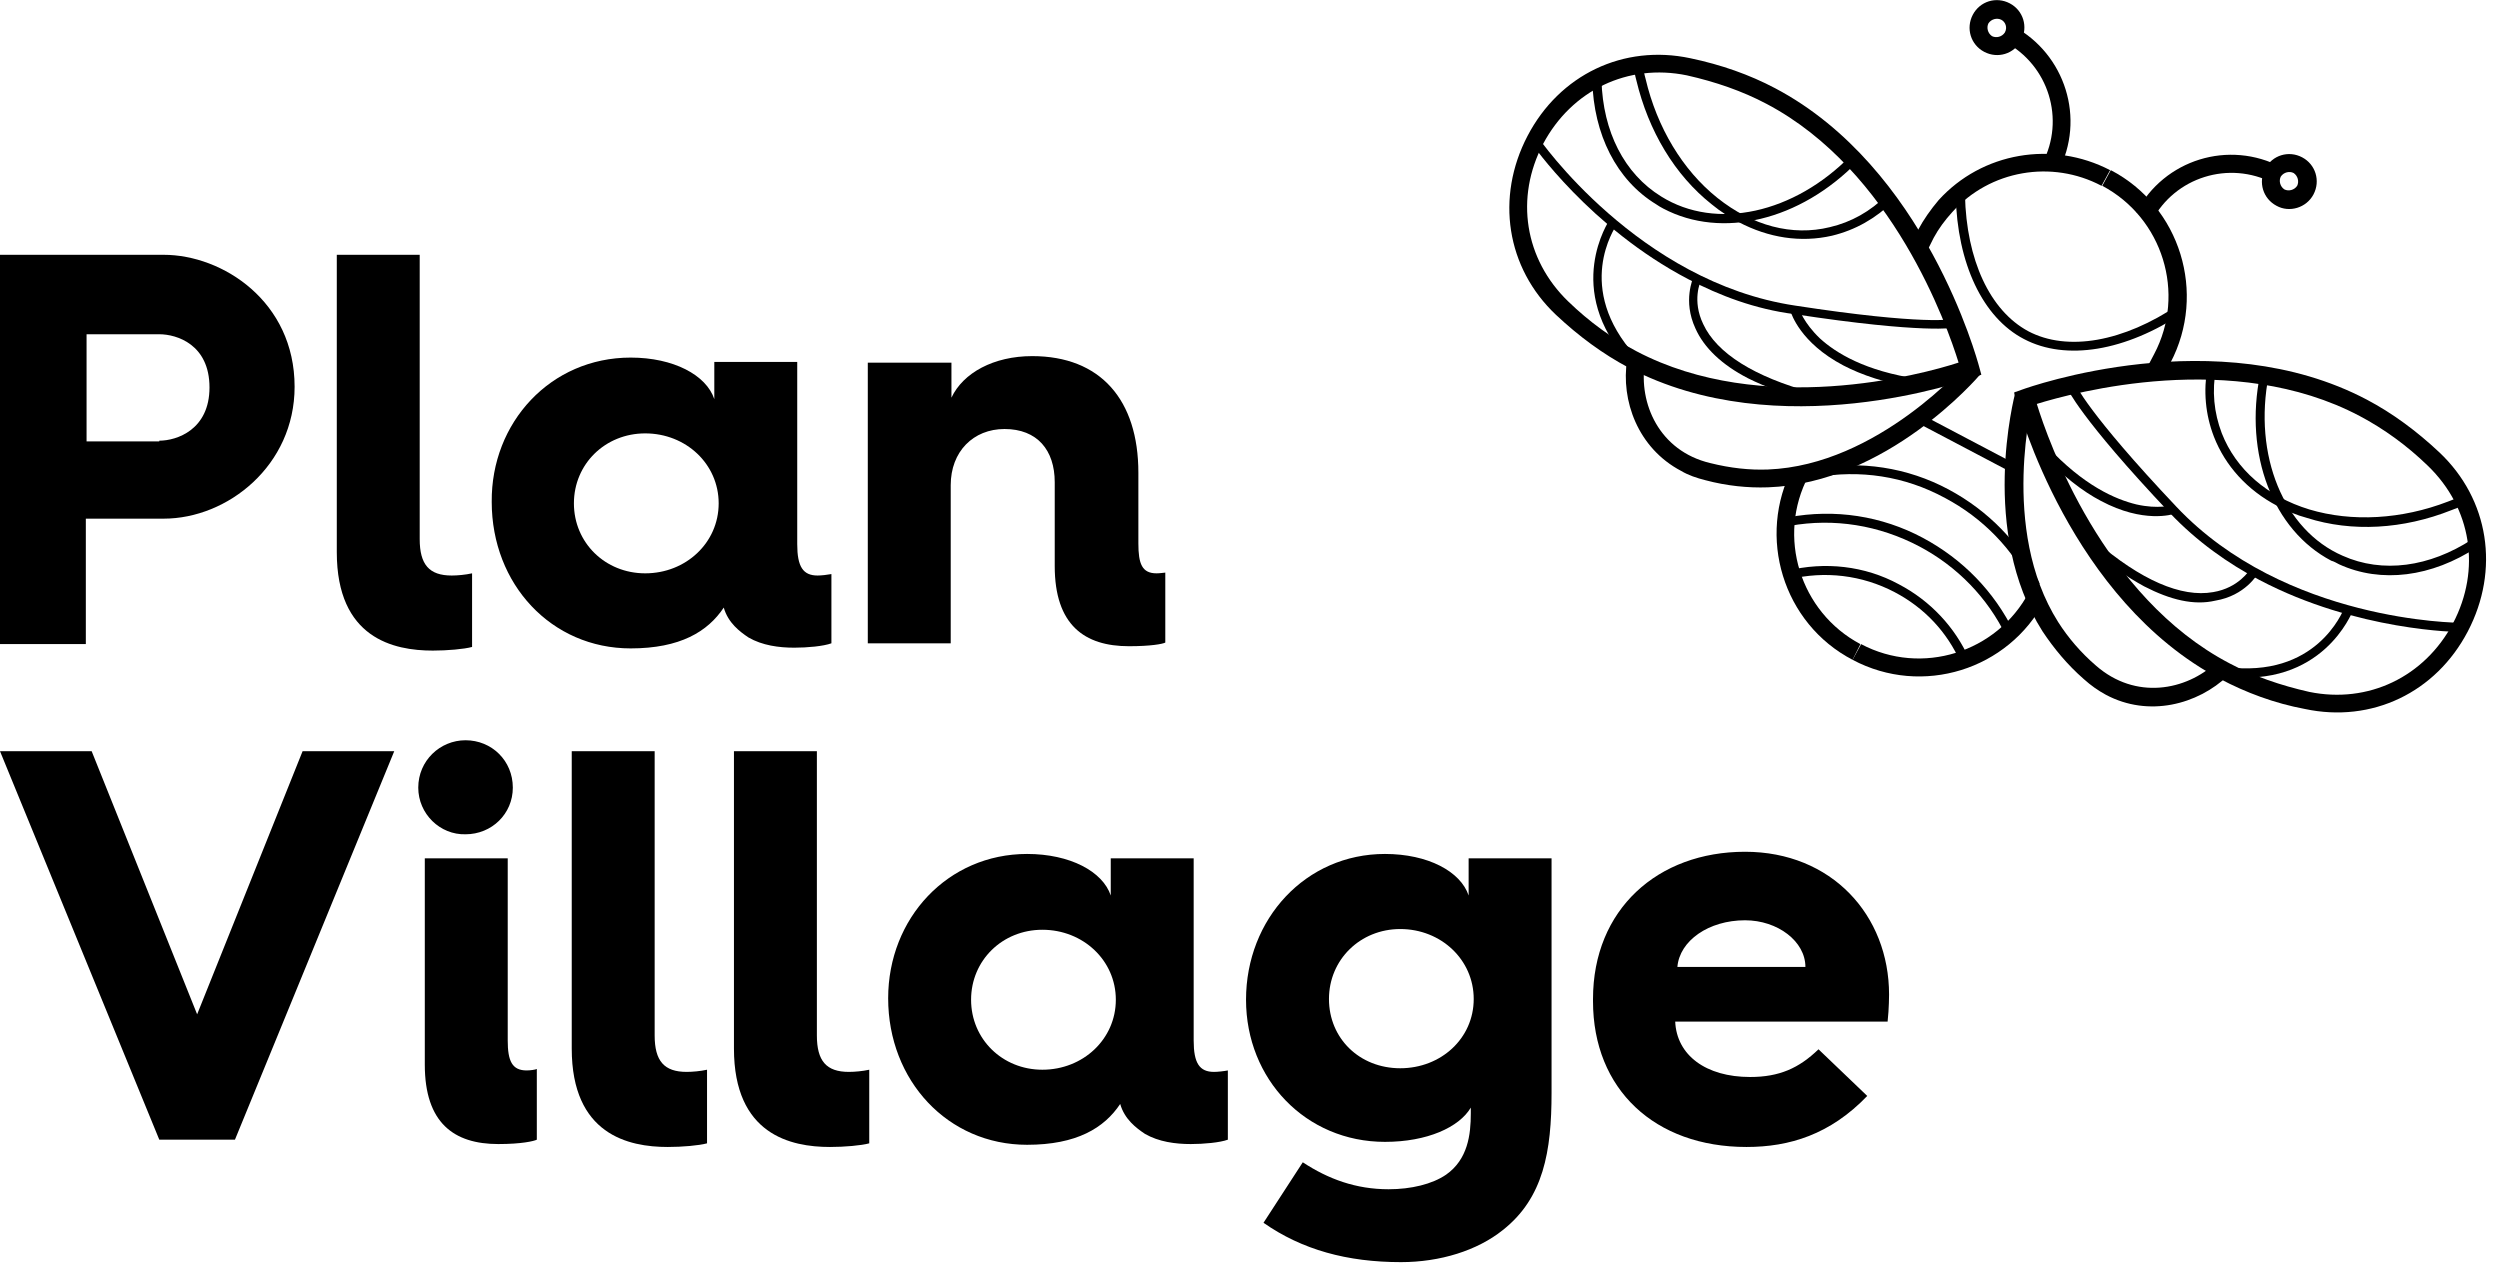 <svg width="177" height="90" viewBox="0 0 177 90" fill="none" xmlns="http://www.w3.org/2000/svg">
<path d="M11.278 31.2C12.514 31.2 14.832 30.426 14.832 27.432C14.832 24.388 12.514 23.665 11.278 23.665H6.129V31.251H11.278V31.2ZM0 18.04H11.588C15.759 18.04 20.858 21.343 20.858 27.381C20.858 32.954 16.119 36.721 11.588 36.721H6.077V45.598H0V18.04Z" fill="black"/>
<path d="M23.845 18.04H29.715V38.166C29.715 39.973 30.385 40.747 31.982 40.747C32.394 40.747 32.96 40.695 33.423 40.592V45.804C32.857 45.959 31.672 46.062 30.642 46.062C27.861 46.062 23.845 45.185 23.845 39.095V18.04Z" fill="black"/>
<path d="M45.681 40.592C48.565 40.592 50.882 38.425 50.882 35.638C50.882 32.851 48.565 30.684 45.681 30.684C42.848 30.684 40.633 32.851 40.633 35.638C40.633 38.425 42.848 40.592 45.681 40.592ZM44.651 25.317C47.689 25.317 50.007 26.555 50.573 28.258V25.626H56.444V38.528C56.444 40.127 56.856 40.747 57.886 40.747C58.144 40.747 58.607 40.695 58.864 40.644V45.546C58.298 45.753 57.165 45.856 56.238 45.856C55.157 45.856 53.972 45.701 52.993 45.133C52.376 44.72 51.551 44.101 51.242 43.017C50.109 44.72 48.153 45.907 44.651 45.907C39.037 45.907 34.814 41.366 34.814 35.535C34.763 29.91 38.986 25.317 44.651 25.317Z" fill="black"/>
<path d="M61.491 25.678H67.362V28.155C68.186 26.4 70.349 25.213 73.079 25.213C77.919 25.213 80.597 28.31 80.597 33.47V38.476C80.597 39.921 80.855 40.592 81.885 40.592C82.142 40.592 82.451 40.54 82.503 40.54V45.495C82.297 45.598 81.473 45.752 79.928 45.752C76.787 45.752 74.675 44.256 74.675 40.076V34.141C74.675 31.87 73.439 30.374 71.121 30.374C68.907 30.374 67.311 31.974 67.311 34.348V45.546H61.44V25.678H61.491Z" fill="black"/>
<path d="M0 53.184H6.489L13.957 71.814L21.424 53.184H27.913L16.634 80.69H11.278L0 53.184Z" fill="black"/>
<path d="M30.076 60.77H35.947V73.671C35.947 75.116 36.256 75.787 37.286 75.787C37.544 75.787 37.904 75.736 38.007 75.684V80.69C37.801 80.793 36.926 80.999 35.278 80.999C32.136 80.999 30.076 79.503 30.076 75.374V60.77ZM29.613 55.764C29.613 53.855 31.157 52.41 32.96 52.41C34.814 52.41 36.308 53.855 36.308 55.764C36.308 57.622 34.814 59.067 32.96 59.067C31.157 59.118 29.613 57.622 29.613 55.764Z" fill="black"/>
<path d="M40.479 53.184H46.35V73.31C46.35 75.116 47.02 75.89 48.616 75.89C49.028 75.89 49.595 75.839 50.058 75.736V80.948C49.492 81.103 48.307 81.206 47.277 81.206C44.496 81.206 40.479 80.329 40.479 74.239V53.184Z" fill="black"/>
<path d="M51.964 53.184H57.835V73.31C57.835 75.116 58.504 75.89 60.101 75.89C60.513 75.89 61.079 75.839 61.543 75.736V80.948C60.976 81.103 59.792 81.206 58.762 81.206C55.981 81.206 51.964 80.329 51.964 74.239V53.184Z" fill="black"/>
<path d="M73.8 75.736C76.684 75.736 79.001 73.568 79.001 70.781C79.001 67.995 76.684 65.827 73.8 65.827C70.967 65.827 68.753 67.995 68.753 70.781C68.753 73.568 70.967 75.736 73.8 75.736ZM72.718 60.46C75.757 60.46 78.074 61.699 78.641 63.402V60.77H84.512V73.671C84.512 75.271 84.924 75.89 85.954 75.89C86.211 75.89 86.675 75.839 86.932 75.787V80.69C86.366 80.896 85.233 80.999 84.306 80.999C83.224 80.999 82.04 80.844 81.061 80.277C80.443 79.864 79.619 79.245 79.31 78.161C78.177 79.864 76.22 81.051 72.718 81.051C67.105 81.051 62.882 76.51 62.882 70.678C62.882 65.001 67.105 60.46 72.718 60.46Z" fill="black"/>
<path d="M99.138 75.632C102.022 75.632 104.339 73.516 104.339 70.73C104.339 67.943 102.022 65.776 99.138 65.776C96.305 65.776 94.091 67.943 94.091 70.73C94.091 73.516 96.254 75.632 99.138 75.632ZM98.314 84.199C99.91 84.199 101.404 83.838 102.382 83.167C103.927 82.083 104.133 80.328 104.133 78.832V78.419C103.309 79.812 101.043 80.844 98.056 80.844C92.442 80.844 88.219 76.406 88.219 70.781C88.219 65.053 92.442 60.46 98.056 60.46C101.095 60.46 103.412 61.699 103.979 63.402V60.77H109.85V77.387C109.85 81.515 109.283 84.818 106.399 87.089C104.597 88.534 101.97 89.359 99.189 89.359C95.378 89.359 92.185 88.482 89.456 86.573L92.237 82.29C94.039 83.476 95.996 84.199 98.314 84.199Z" fill="black"/>
<path d="M127.823 68.459C127.823 66.653 125.866 65.156 123.549 65.156C120.974 65.156 118.914 66.601 118.759 68.459H127.823ZM112.785 70.73C112.785 64.382 117.369 60.305 123.549 60.305C129.677 60.305 133.746 64.795 133.746 70.42C133.746 70.42 133.746 71.401 133.643 72.329H118.605C118.708 74.703 120.768 76.251 123.909 76.251C125.969 76.251 127.36 75.632 128.75 74.29L132.201 77.593C129.574 80.328 126.69 81.206 123.652 81.206C117.163 81.206 112.785 77.129 112.785 70.885V70.73Z" fill="black"/>
<path d="M143.3 24.006C140.379 22.492 138.566 18.657 138.465 13.812H139.12C139.221 18.405 140.883 21.988 143.602 23.451C146.372 24.914 150.35 24.208 154.228 21.584L154.581 22.139C150.501 24.864 146.271 25.57 143.3 24.006Z" fill="black"/>
<path d="M159.969 41.063C157.753 39.902 155.538 38.338 153.624 36.319C147.178 29.507 146.372 27.488 146.322 27.438L146.926 27.185C146.926 27.185 147.782 29.204 154.077 35.865C161.782 44.04 174.07 44.091 174.171 44.091V44.747C174.12 44.747 166.869 44.696 159.969 41.063Z" fill="black"/>
<path d="M161.228 35.815C159.113 34.704 157.552 32.989 156.746 30.919C156.142 29.355 155.991 27.69 156.293 25.974L156.897 26.075C156.595 27.69 156.746 29.204 157.3 30.667C158.307 33.241 160.523 35.158 163.494 36.067C166.516 36.975 170.041 36.773 173.315 35.512C173.617 35.411 173.969 35.259 174.271 35.108L174.523 35.714C174.221 35.865 173.869 36.016 173.566 36.117C170.142 37.48 166.516 37.682 163.343 36.672C162.588 36.471 161.883 36.168 161.228 35.815Z" fill="black"/>
<path d="M165.056 39.7C160.926 37.53 158.861 32.181 160.02 26.479L160.624 26.58C159.516 32.232 161.681 37.53 165.861 39.347C168.681 40.609 172.005 40.154 175.027 38.186L175.379 38.742C172.156 40.861 168.581 41.315 165.609 39.953C165.408 39.852 165.257 39.751 165.056 39.7Z" fill="black"/>
<path d="M157.451 47.875L157.552 47.219C163.998 48.077 165.861 43.283 165.962 43.081L166.566 43.283C166.516 43.334 164.451 48.784 157.451 47.875Z" fill="black"/>
<path d="M151.811 41.517C150.602 40.861 149.293 39.953 147.933 38.792L148.336 38.287C151.559 41.063 154.43 42.324 156.696 41.921C158.509 41.618 159.264 40.356 159.315 40.306L159.868 40.608C159.818 40.659 158.962 42.173 156.847 42.526C155.336 42.879 153.674 42.476 151.811 41.517Z" fill="black"/>
<path d="M148.739 35.461C147.48 34.805 146.02 33.695 144.458 32.03L144.912 31.575C147.53 34.401 149.797 35.36 151.257 35.713C152.818 36.067 153.775 35.764 153.775 35.764L153.976 36.37C153.825 36.42 151.761 37.076 148.739 35.461Z" fill="black"/>
<path d="M119.53 19.767C112.58 16.134 108.451 10.179 108.401 10.078L108.904 9.725C108.955 9.826 116.005 19.969 127.084 21.634C136.25 23.047 138.264 22.593 138.314 22.593L138.465 23.199C138.365 23.199 136.3 23.653 127.034 22.24C124.264 21.887 121.746 20.928 119.53 19.767Z" fill="black"/>
<path d="M123.106 15.73C122.451 15.377 121.796 14.973 121.192 14.469C118.573 12.399 116.71 9.271 115.854 5.688C115.753 5.335 115.703 4.981 115.653 4.679L116.307 4.578C116.358 4.931 116.408 5.234 116.509 5.587C117.314 9.018 119.127 12.046 121.595 14.014C124.063 15.982 126.883 16.739 129.552 16.083C131.063 15.73 132.422 14.973 133.581 13.812L134.034 14.267C132.775 15.478 131.365 16.285 129.703 16.689C127.487 17.194 125.221 16.84 123.106 15.73Z" fill="black"/>
<path d="M117.768 14.771C117.566 14.671 117.415 14.569 117.264 14.469C114.444 12.753 112.832 9.523 112.732 5.688H113.386C113.487 9.321 114.998 12.299 117.617 13.914C121.494 16.336 127.034 15.125 131.063 10.987L131.516 11.441C127.437 15.629 121.897 16.941 117.768 14.771Z" fill="black"/>
<path d="M115.35 25.671C110.616 20.474 113.94 15.629 113.94 15.579L114.444 15.932C114.343 16.134 111.422 20.373 115.804 25.217L115.35 25.671Z" fill="black"/>
<path d="M123.76 26.782C121.897 25.823 120.638 24.612 120.034 23.249C119.127 21.281 119.883 19.717 119.883 19.616L120.437 19.868C120.386 19.919 119.782 21.281 120.588 22.946C121.545 25.015 124.214 26.681 128.293 27.791L128.142 28.396C126.48 27.942 124.969 27.387 123.76 26.782Z" fill="black"/>
<path d="M130.509 25.873C127.437 24.258 126.832 22.189 126.782 22.088L127.386 21.887C127.386 21.887 127.688 22.845 128.847 23.956C129.955 24.965 132.019 26.277 135.847 26.832L135.746 27.488C133.48 27.135 131.768 26.529 130.509 25.873Z" fill="black"/>
<path d="M126.681 41.012L126.53 40.407C129.199 39.751 132.019 40.053 134.437 41.366C136.652 42.526 138.415 44.393 139.422 46.664L138.818 46.917C137.861 44.747 136.25 43.031 134.134 41.921C131.818 40.71 129.199 40.407 126.681 41.012Z" fill="black"/>
<path d="M126.732 37.227L126.631 36.622C129.904 36.016 133.228 36.521 136.149 38.085C138.969 39.599 141.185 41.87 142.595 44.746L142.041 45.049C140.732 42.324 138.566 40.104 135.897 38.691C133.027 37.177 129.854 36.672 126.732 37.227Z" fill="black"/>
<path d="M128.545 33.796L128.444 33.19C131.717 32.585 135.041 33.09 137.962 34.654C140.782 36.168 142.998 38.439 144.408 41.315L143.854 41.618C142.545 38.893 140.379 36.672 137.71 35.259C134.84 33.695 131.667 33.241 128.545 33.796Z" fill="black"/>
<path d="M135.984 29.317L135.68 29.898L142.322 33.396L142.627 32.816L135.984 29.317Z" fill="black"/>
<path d="M144.207 28.598C145.012 31.222 148.89 42.274 157.854 46.967C159.566 47.875 161.48 48.531 163.494 48.986C167.674 49.843 171.653 47.926 173.667 44.141C175.682 40.306 174.977 35.966 171.905 32.989C170.394 31.525 168.782 30.364 167.07 29.456C158.106 24.713 146.825 27.791 144.207 28.598ZM157.199 48.077C146.574 42.476 142.897 28.901 142.746 28.346L142.595 27.791L143.149 27.589C143.703 27.387 156.948 22.694 167.574 28.296C169.387 29.254 171.099 30.516 172.71 32.03C176.236 35.36 176.991 40.356 174.725 44.696C172.459 49.036 167.926 51.206 163.192 50.197C161.027 49.793 159.012 49.036 157.199 48.077Z" fill="black"/>
<path d="M149.091 49.187C148.537 48.885 148.034 48.531 147.53 48.077C146.372 47.068 145.415 45.907 144.609 44.696C140.127 37.631 142.595 28.144 142.696 27.74L143.955 28.094C143.955 28.195 141.537 37.429 145.717 44.04C146.422 45.15 147.329 46.21 148.386 47.118C151.207 49.591 154.782 48.885 156.897 46.916L157.753 47.825C155.588 49.894 152.113 50.802 149.091 49.187Z" fill="black"/>
<path d="M153.12 26.63L152.012 26.025L152.516 25.066C154.782 20.776 153.12 15.427 148.84 13.156L149.444 12.046C154.379 14.62 156.243 20.776 153.674 25.671L153.12 26.63Z" fill="black"/>
<path d="M131.163 46.715L131.768 45.605C136.048 47.875 141.386 46.21 143.653 41.921L144.76 42.526C142.192 47.421 136.099 49.339 131.163 46.715Z" fill="black"/>
<path d="M125.07 7.353C123.358 6.445 121.444 5.789 119.429 5.335C115.25 4.477 111.271 6.394 109.257 10.179C107.242 14.014 107.947 18.354 111.019 21.332C112.53 22.795 114.142 23.956 115.854 24.864C124.768 29.557 136.048 26.529 138.667 25.671C137.861 23.047 133.984 12.046 125.07 7.353ZM115.3 26.025C113.487 25.066 111.775 23.804 110.163 22.29C106.638 18.96 105.883 13.964 108.149 9.624C110.415 5.284 114.947 3.114 119.681 4.124C121.847 4.578 123.861 5.284 125.674 6.243C136.3 11.844 139.976 25.419 140.127 25.974L140.279 26.529L139.725 26.731C139.171 26.933 125.926 31.626 115.3 26.025Z" fill="black"/>
<path d="M119.027 33.342C115.955 31.727 114.746 28.346 115.199 25.47L116.458 25.672C116.005 28.548 117.465 31.929 121.091 32.787C122.501 33.14 123.861 33.291 125.17 33.241C132.976 32.938 139.221 25.722 139.271 25.672L140.228 26.479C139.976 26.782 133.581 34.2 125.17 34.503C123.76 34.553 122.25 34.402 120.739 33.998C120.134 33.846 119.53 33.645 119.027 33.342Z" fill="black"/>
<path d="M136.401 17.849L135.293 17.244L135.797 16.285C136.199 15.528 136.703 14.822 137.257 14.166C140.329 10.785 145.315 9.927 149.394 12.046L148.789 13.156C145.264 11.289 140.883 12.046 138.214 15.024C137.71 15.579 137.257 16.184 136.904 16.84L136.401 17.849Z" fill="black"/>
<path d="M131.163 46.715C126.228 44.141 124.365 37.984 126.933 33.089L128.041 33.695C125.775 37.984 127.437 43.333 131.717 45.604L131.163 46.715Z" fill="black"/>
<path d="M141.689 1.398C141.386 1.247 140.984 1.348 140.782 1.651C140.631 1.954 140.732 2.357 141.034 2.559C141.336 2.711 141.739 2.61 141.94 2.307C142.142 1.954 141.991 1.55 141.689 1.398ZM140.48 3.669C139.523 3.165 139.171 2.004 139.674 1.045C140.178 0.086 141.336 -0.267 142.293 0.238C143.25 0.742 143.602 1.903 143.099 2.862C142.595 3.821 141.437 4.174 140.48 3.669Z" fill="black"/>
<path d="M145.717 12.147L144.609 11.542C146.221 8.463 145.063 4.628 141.94 2.963L142.545 1.853C146.221 3.821 147.681 8.413 145.717 12.147Z" fill="black"/>
<path d="M162.387 12.248C162.084 12.097 161.682 12.198 161.48 12.501C161.329 12.803 161.43 13.207 161.732 13.409C162.034 13.56 162.437 13.459 162.638 13.157C162.789 12.854 162.689 12.45 162.387 12.248ZM161.178 14.57C160.221 14.065 159.869 12.904 160.372 11.945C160.876 10.987 162.034 10.633 162.991 11.138C163.948 11.643 164.3 12.803 163.797 13.762C163.293 14.721 162.084 15.074 161.178 14.57Z" fill="black"/>
<path d="M152.365 15.629L151.257 15.024C153.221 11.289 157.804 9.876 161.53 11.844L160.926 12.954C157.804 11.34 153.976 12.551 152.365 15.629Z" fill="black"/>
</svg>
